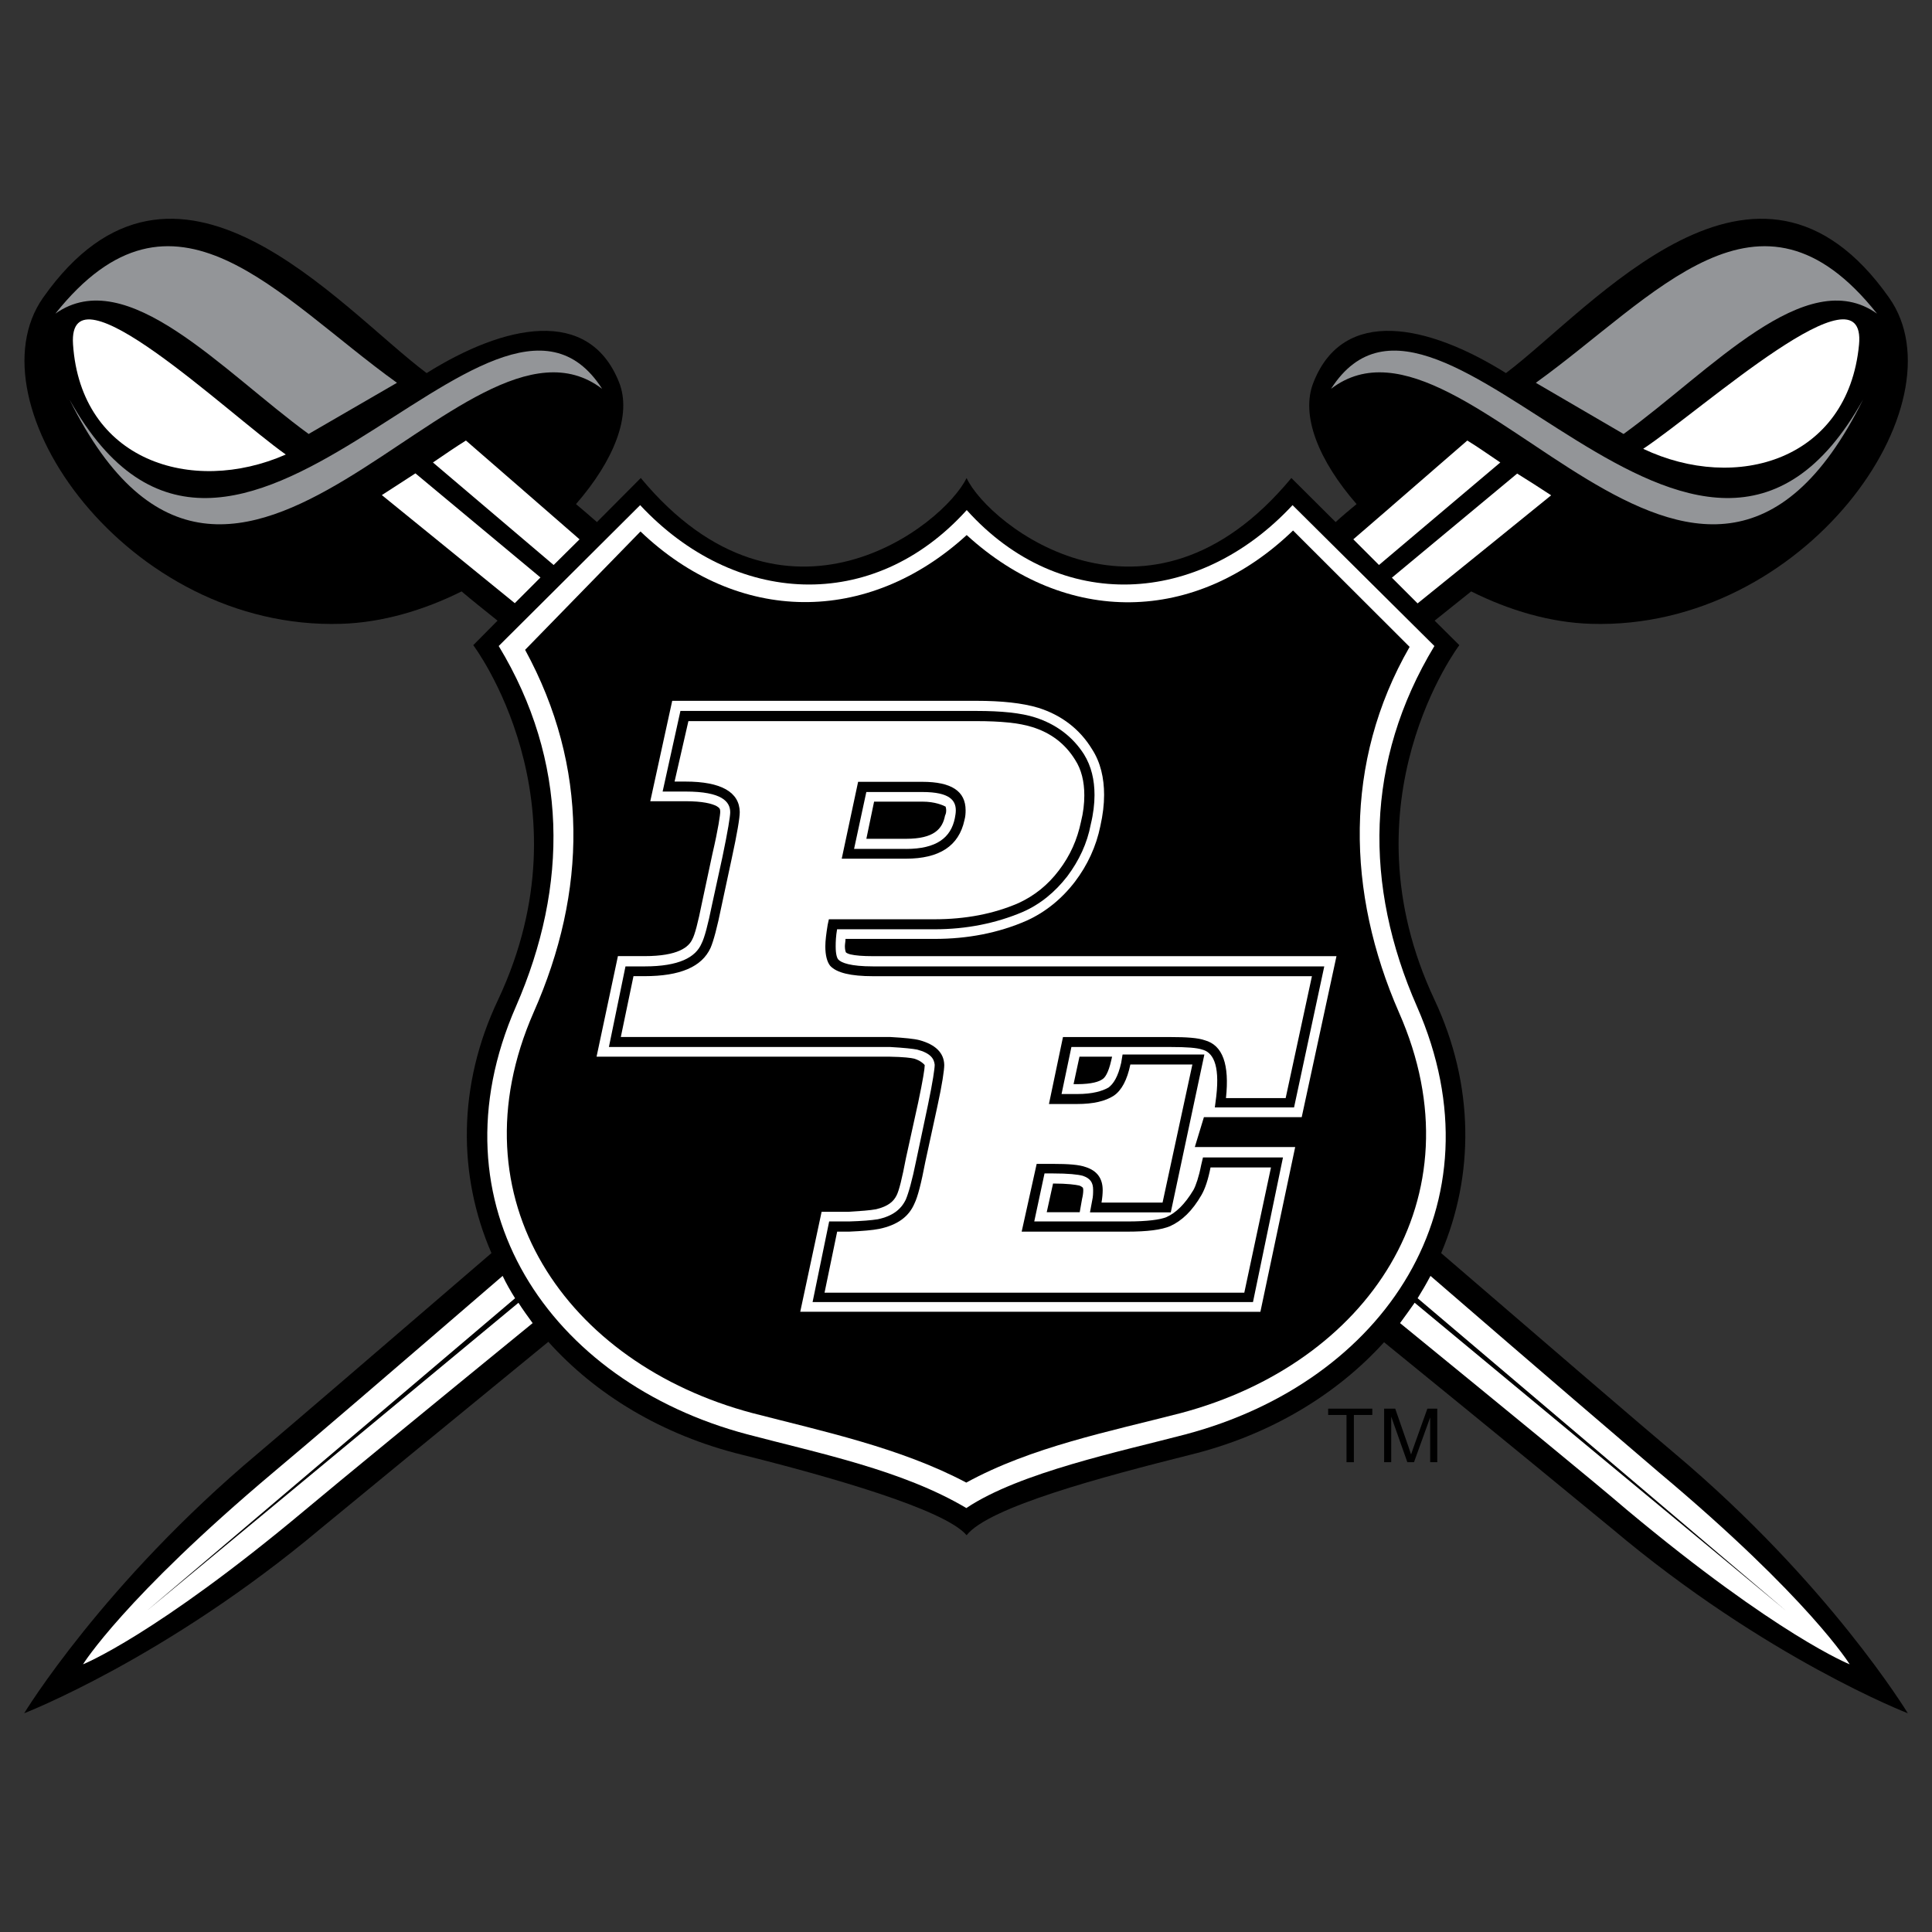 <?xml version="1.0" encoding="UTF-8"?>
<svg data-bbox="13.51 122.282 1052.979 835.438" viewBox="0 0 1080 1080" xmlns="http://www.w3.org/2000/svg" data-type="color">
    <rect x="0" y="0" width="1080" height="1080" fill="#333333" stroke="none"/>
    <g>
        <path d="M801.97 346.95c7.18-5.75 13.8-11.04 20.43-16.35 21.2 10.6 44.28 17.44 66.93 18.12 119.61 3.76 208.51-123.15 166.66-182.35-74.01-104.93-165.67 5.63-214.15 42.19-43.74-27.39-90.69-37.12-107.46 4.87-7.73 18.66 2.98 44.28 23.96 68.36-3.85 3.2-7.84 6.5-11.71 10.05l-24.74-24.63c-80.18 96.76-169.19 26.5-181.57 0-12.71 26.5-101.82 96.76-182.12 0l-24.51 24.63c-4.07-3.54-7.84-6.85-11.7-10.05 20.98-24.08 31.58-49.7 23.96-68.36-16.9-41.99-63.72-32.26-107.46-4.87C189.67 172 98.12 61.44 24.11 166.37c-41.63 59.19 46.93 186.1 166.65 182.35 22.65-.67 46.07-7.52 67.27-18.12 6.19 5.31 13.03 10.6 20.1 16.35l-13.58 13.7s66.06 87.25 13.92 198.15c-22.85 48.03-22.52 98.4-3.75 141.69-62.73 54.01-111.11 95.53-130.55 111.98C57.58 885.15 13.51 957.72 13.51 957.72s79.19-30.6 165.78-103.26c19-15.69 65.72-54.01 127.24-104.38 26.27 29.28 63.39 52.14 108.45 63.18 48.71 12.16 113.42 30.59 125.35 44.95 12.38-15.79 76.42-32.79 124.92-44.95 44.94-11.04 82.16-33.9 108.45-62.95 61.62 50.14 108.34 88.46 127.34 104.15 86.14 72.66 165.44 103.26 165.44 103.26s-43.96-72.57-130.32-145.25c-19.55-16.45-67.82-57.97-130.55-111.98 18.44-43.29 18.78-93.66-3.75-141.69-52.14-110.9 13.91-198.15 13.91-198.15l-13.8-13.7z" fill="#000000" data-color="1"/>
        <path d="M159.76 254.08c-32.7-23.09-122.04-108.68-118.94-61.62 4.3 64.6 66.15 84.81 118.94 61.62" fill="#ffffff" data-color="2"/>
        <path d="M221.9 213.99C154.64 165.61 97.2 92.16 30.95 175.33c39.96-28.28 93.43 32.14 141.58 67.26l49.37-28.6z" fill="#939598" data-color="3"/>
        <path d="M38.83 223.32c91.78 164.67 236.57-101.6 297.75-5.97-77.41-58.97-205.42 191.74-297.75 5.97" fill="#939598" data-color="3"/>
        <path d="M858.54 213.99c67.14-48.37 124.8-121.83 190.73-38.65-39.64-28.28-93.09 32.14-141.69 67.26l-49.04-28.61z" fill="#939598" data-color="3"/>
        <path d="M1041.48 223.32c-91.78 164.67-236.13-101.6-297.42-5.97 77.09-58.97 205.32 191.74 297.42 5.97" fill="#939598" data-color="3"/>
        <path d="m778.07 322.93 14.37 14.37c31.35-25.3 56.98-46.07 74.66-60.42-6.19-4.09-12.59-8.17-19-12.15l-70.03 58.2z" fill="#ffffff" data-color="2"/>
        <path d="m756.51 301.48 14.35 14.35 67.82-57.31c-6.19-4.1-12.27-8.51-18.45-12.26-16.68 14.35-38.44 33.47-63.72 55.22" fill="#ffffff" data-color="2"/>
        <path d="m309.49 315.84 14.48-14.35c-25.07-21.76-46.84-40.86-63.51-55.23-6.07 3.76-12.37 8.17-18.44 12.27l67.47 57.31z" fill="#ffffff" data-color="2"/>
        <path d="m287.77 337.18 14.35-14.37-69.9-58.2c-6.19 3.98-12.37 8.07-18.77 12.15 17.66 14.37 43.29 35.12 74.32 60.42" fill="#ffffff" data-color="2"/>
        <path d="M289.81 728.26 82.07 900.45l205.86-174.72c-2.55-4.09-4.87-8.07-6.95-12.5-61.64 53.13-108.78 93.66-128.12 109.78C69.14 893.48 46.39 930.37 46.39 930.37s40.21-16.01 124.14-86.25c19.11-16.01 65.83-54.35 127.22-104.49-2.76-3.75-5.52-7.63-7.94-11.37" fill="#ffffff" data-color="2"/>
        <path d="m792.46 725.72 205.97 174.73L790.8 728.24c-2.64 3.77-5.4 7.63-8.17 11.38 61.41 50.15 108.24 88.47 126.9 104.48 84.16 70.26 124.46 86.27 124.46 86.27s-22.62-36.89-106.68-107.35c-18.88-16.12-66.25-56.66-127.66-109.79-2.33 4.42-4.65 8.4-7.19 12.49" fill="#ffffff" data-color="2"/>
        <path d="M540.19 843.01c-35.67-21.2-82.28-30.59-122.48-41.21-110.66-29.37-177.82-128.33-129.32-239.1 29.6-67.82 29.26-137.4-9.61-201.57l79.07-78.75c52.57 56.32 129.99 60.97 182.56 2.76 52.35 58.21 129.77 53.56 182.13-2.76l79.3 78.75c-38.78 64.17-39.54 133.75-9.73 201.57 48.6 110.76-18.43 209.73-129.32 239.1-35.57 9.4-92.78 21.22-122.6 41.21" fill="#ffffff" data-color="2"/>
        <path d="M540.16 828.78c-36.67-19.44-79.97-28.61-119.61-38.87C316.63 762.3 252.57 670.18 298.3 565.92c29.93-67.6 30.92-137.19-4.76-202.66l64.5-66.16c54.46 52.02 127.02 52.57 182.35 2 55.55 50.79 127.77 50.24 182.44-2.55l65.16 65.06c-37.1 64.5-35.22 137.5-5.97 204.32 46.06 104.25-17.99 196.38-121.92 223.99-39.65 10.26-83.49 18.87-119.94 38.86" fill="#000000" data-color="1"/>
        <path d="M472.64 524.9c0 1.43-.34 2.76-.34 4.08 0 1.77.34 2.87.57 3.42.42.34 1.2.78 2.54 1.11 2.76.65 6.84.99 12.59.99h259.1l-19.44 90.01h-54.67l-5.08 16.68h56.11l-19.45 92.1H447.34l11.95-55.89h15.12c6.74-.44 11.82-.76 15.36-1.43 6.85-1.66 9.82-4.43 11.48-7.84 1.33-2.66 2.98-9.16 5.19-20.78l6.85-31.13c2.65-12.49 3.64-19 3.64-20.77-.55-.88-2.65-2.66-5.85-3.65-1.76-.44-6.07-.99-13.57-1.1H333.48l11.94-56.22h14.9c18.79 0 24.74-5.08 26.73-9.5 1.33-2.43 3.09-8.93 5.41-20.55l5.75-26.94c3.41-14.68 4.4-22.09 4.4-23.74 0-1.56-.34-2.1-1.98-3.1-2.65-1.43-7.84-2.76-17.34-2.76h-19.78l12.26-56.12h170.19c13.93 0 25.51 1.22 34.36 3.87 12.71 3.97 23.18 11.71 30.15 23.2 4.74 7.29 6.73 16.12 6.73 25.51 0 5.3-.67 11.04-2.1 17.44-2.32 11.37-7.18 21.86-14.24 31.15-7.29 9.5-16.47 17-27.07 21.76-15.68 6.85-32.91 10.16-51.36 10.16h-49.79zm33.87-56.01c15.57 0 20.33-5.52 21.76-12.92.65-1.33.65-2.32.65-3.09 0-1.11-.32-1.66-.32-1.98-1.56-.78-5.86-2.78-12.93-2.78h-27.05l-4.32 20.78h22.21zM621.66 590.7h-18.23l-3.31 15.35h2c8.28 0 12.36-1.45 14.14-2.76 1.33-.78 3.31-3.32 4.95-10.61l.45-1.98zm-18.09 86.93 1.31-7.41c.46-1.87.67-3.53.67-4.97 0-.88-.21-.99-.21-1.33-.23-.21-1.22-.99-2.1-1.21-1.98-.44-6.51-1.11-14.58-1.11l-3.53 16.03h18.44z" fill="#ffffff" data-color="2"/>
        <path d="M467.94 519.45c-.66 3.76-.79 6.85-.79 9.61 0 4.53.79 6.53 1.44 7.29 1.66 1.87 6.84 3.87 19.44 3.87h252.25l-16.9 78.85H679.1l.78-6.07c2.2-18.78-2.33-24.85-7.85-26.28-2.98-1-8.62-1.44-17.67-1.44h-55.44l-5.51 26.29h8.83c8.5 0 14.02-1.66 17.44-3.64 2.76-2.1 5.3-5.97 7.07-13.82l.77-4.63h45.73l-18.78 88.25H609.3l1.21-6.51c.55-2.32.55-4.31.55-6.09 0-4.08-1.55-6.4-5.74-7.84-2.76-.77-8.17-1.33-16.58-1.33h-4.85l-5.74 26.84h52.14c11.14 0 18.22-.99 21.74-2.42 5.21-2.32 10.28-7.08 15.15-15.25 1.31-2.42 2.97-7.17 4.29-13.9l1-4.22h44.72l-16.77 80.85H454.24l9.27-45.06h11.16c7.18-.21 12.37-.65 16.01-1.22 8.28-1.75 13.03-5.51 15.68-11.04 1.45-3.42 3.53-10.49 5.86-22.08l6.52-30.82c2.76-13.25 3.76-20.33 3.76-22.42-.34-3.43-2.32-6.52-9.84-8.5-2.32-.45-7.18-1-15.02-1.44H340.38l9.27-45.06h10.72c19.22 0 28.49-5.07 31.81-12.8 1.64-3.21 3.53-10.28 5.84-21.65l5.85-26.84c3-14.37 4.32-22.53 4.32-24.86 0-5.97-4.66-11.59-24.86-11.59h-12.92l9.95-45.06h165.66c13.7 0 24.84 1.1 32.68 3.65 11.6 3.75 20.87 10.6 27.28 20.64 4.09 6.64 5.86 14.26 5.86 22.76 0 4.86-.66 10.49-2.1 16.35-1.99 10.6-6.51 20.22-13.13 29.05-6.85 8.83-15.15 15.68-25.07 19.99-14.92 6.3-31.36 9.61-49.04 9.61h-54.56zm38.53-44.89c17.23 0 25.07-6.41 27.28-17.13.32-1.64.55-3.08.55-4.4 0-5.52-3.31-10.29-18.66-10.29h-31.36l-6.85 31.81h29.04z" fill="#000000" data-color="1"/>
        <path d="m463.34 513.89-.67 3.1c-.76 4.74-1.31 8.83-1.31 12.03 0 5.09.99 8.74 2.76 10.93 3.63 3.87 11.49 5.75 23.85 5.75h245.41l-14.69 68.14h-33.37c2-18.77-1.75-29.6-11.92-32.35-3.75-1.33-10.15-1.77-19.21-1.77h-59.98l-7.84 37.43h15.69c9.04 0 15.78-1.55 20.54-4.64 4.41-2.99 7.5-8.85 9.27-17.44h34.68l-16.67 77.19h-34.13c.44-2.53.66-4.98.66-6.95 0-6.74-3.31-10.93-9.5-12.91-3.65-1.33-9.61-1.78-18.34-1.78h-9.06l-8.39 37.88h58.97c11.27 0 19.11-.99 24.08-3.1 6.51-2.97 12.36-8.5 17.44-17.34 2-3.41 3.76-8.61 5.09-15.46h33.79l-14.92 70.03H460.92l7.06-34.13h6.63c7.5-.34 13.03-.78 16.9-1.55 9.95-2.1 16.45-6.63 19.66-14.13 1.87-3.76 3.85-11.6 6.06-23.21l6.74-31.04c2.76-12.58 3.87-20.43 3.87-23.2-.11-6.84-4.97-11.48-13.81-13.9-2.97-.78-8.39-1.33-16.22-1.77H347.04l7.08-34.02h6.18c19.88 0 32.03-5.19 36.9-15.8 1.64-3.75 3.75-11.59 6.07-23.07l5.73-26.73c3.1-14.24 4.53-22.85 4.53-26.18-.21-11.05-10.26-17-30.36-17h-6.08l7.73-33.79h161.03c13.35 0 23.86.99 31.13 3.31 10.38 3.2 18.45 9.27 24.08 18.43 3.43 5.31 5.08 11.94 5.08 19.78 0 4.53-.56 9.61-1.88 14.81-2.09 9.92-5.96 18.77-12.36 27.16-6.18 8.17-13.7 14.14-22.53 18.22-14.02 6.09-29.72 9.06-47.06 9.06h-58.97zm7.19-33.88h35.9c18.66 0 29.6-7.08 32.7-21.54.55-1.99.65-3.76.65-5.52 0-10.7-7.94-15.91-24.19-15.91h-35.9l-9.16 42.97z" fill="#ffffff" data-color="2"/>
        <path d="M752.71 817.38v-26.41h-10.26v-3.52h24.68v3.52h-10.3v26.41h-4.12z" fill="#000000" data-color="1"/>
        <path d="M773.74 817.38v-29.93h6.2l7.37 21.19c.67 1.97 1.18 3.45 1.48 4.43.37-1.09.92-2.69 1.66-4.79l7.46-20.83h5.53v29.93h-3.96v-25.05l-9.05 25.05h-3.72l-9.01-25.48v25.48h-3.96z" fill="#000000" data-color="1"/>
        <path d="M918.56 250.89c33.33-22.15 125.09-105.16 120.65-58.22-6.15 64.47-68.55 82.91-120.65 58.22" fill="#ffffff" data-color="2"/>
    </g>
</svg>
